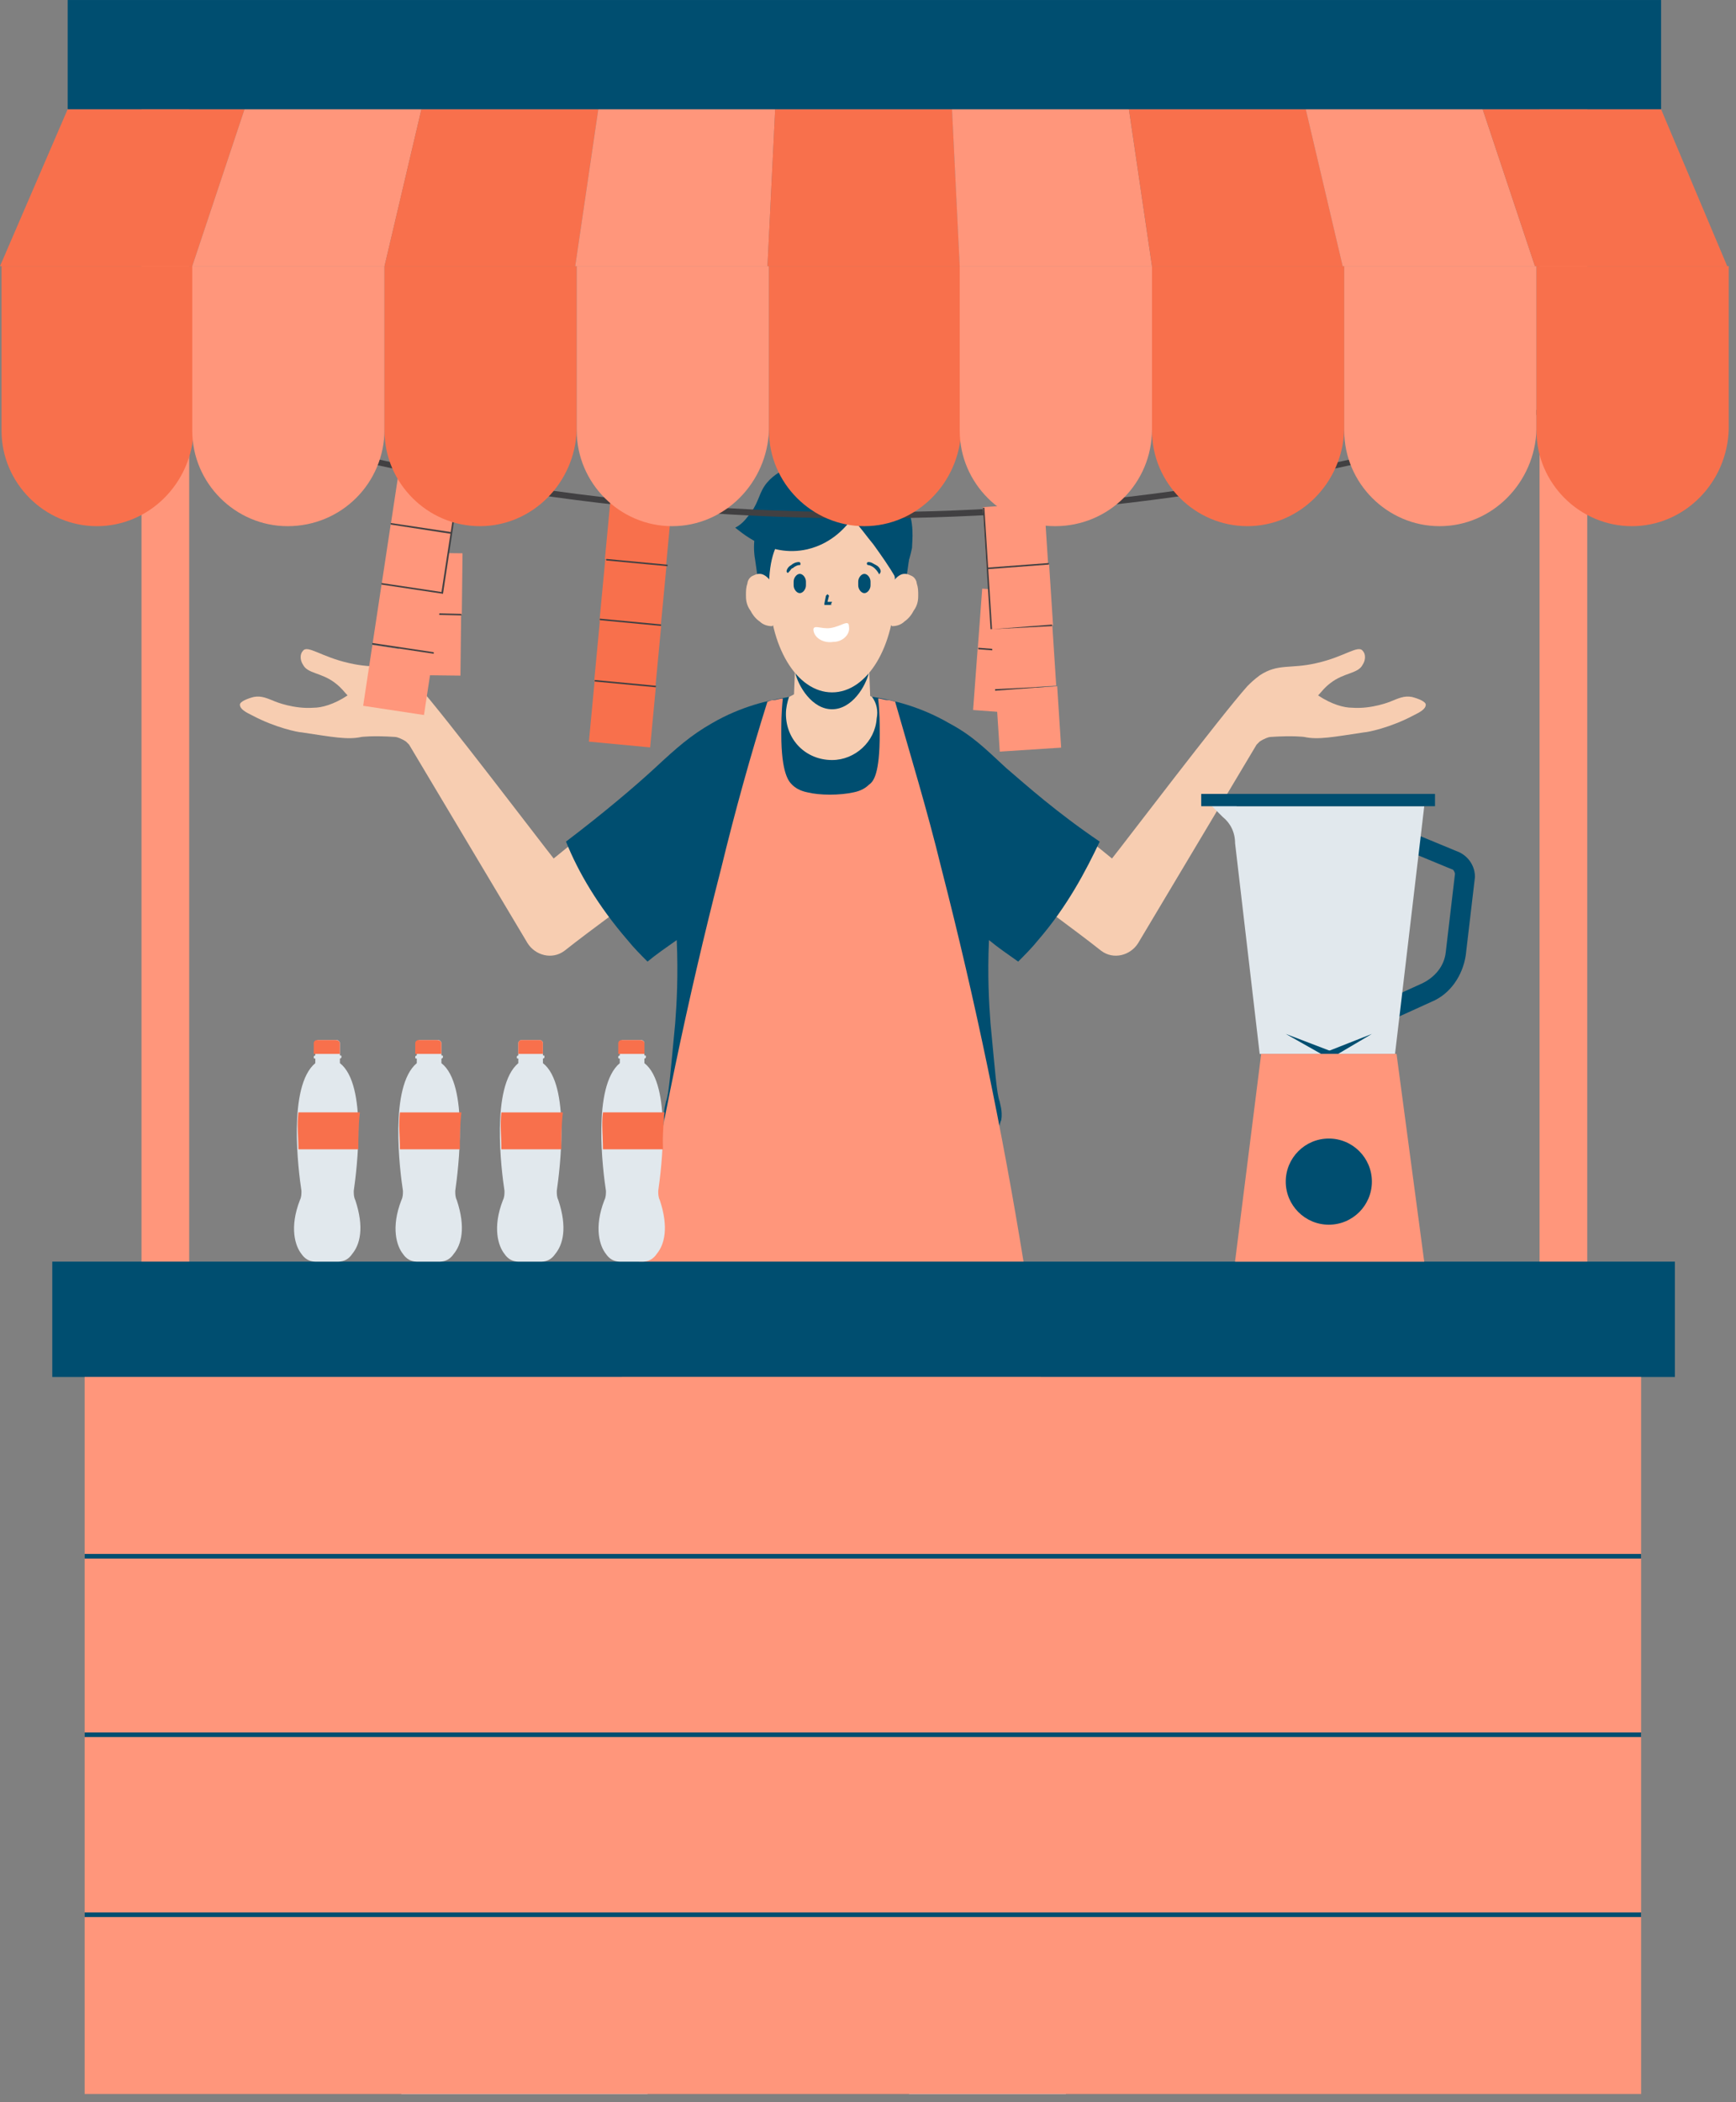<?xml version="1.0" encoding="utf-8"?>
<svg xmlns="http://www.w3.org/2000/svg" fill="none" height="100%" overflow="visible" preserveAspectRatio="none" style="display: block;" viewBox="0 0 152 184" width="100%">
<rect x="0" y="0" width="152" height="184" fill="#808080" stroke="none"/>
<g id="Group">
<g id="Group_2">
<g id="Group_3">
<g id="Group_4">
<path d="M55.215 175.335H49.155L51.714 164.696H57.774L55.215 175.335Z" fill="#F7CDB1" id="Vector"/>
</g>
<g id="Group_5">
<path d="M56.156 175.334C56.156 174.796 55.752 174.526 55.213 174.526C54.54 174.661 53.732 174.796 52.789 174.796C51.847 174.796 51.039 174.661 50.365 174.526C50.096 174.392 49.827 174.122 49.557 173.853C49.423 173.584 49.423 173.449 49.288 173.449C48.884 173.18 47.941 174.257 47.807 174.392C46.46 175.873 44.44 176.412 42.689 177.085C41.343 177.489 38.649 178.162 37.976 178.297C37.572 178.432 37.033 178.566 36.495 178.97C35.687 179.644 35.283 180.721 35.148 181.26H56.695C56.425 179.24 56.291 177.354 56.156 175.334Z" fill="#004E70" id="Vector_2"/>
</g>
<g id="Group_6">
<path d="M56.695 183.279C56.695 182.606 56.695 181.933 56.695 181.125H35.148V183.279H56.695Z" fill="#E1E8ED" id="Vector_3"/>
</g>
<g id="Group_7">
<g id="Group_8">
<path d="M48.611 177.084C48.477 177.084 48.477 177.084 48.611 177.084C47.938 176.546 47.399 176.276 46.726 176.007C46.456 175.872 46.187 175.872 45.918 175.738C45.783 175.738 45.783 175.603 45.783 175.603C45.783 175.468 45.918 175.468 45.918 175.468C46.187 175.468 46.456 175.603 46.726 175.738C47.399 176.007 48.072 176.411 48.611 176.815C48.746 176.815 48.746 176.95 48.611 177.084Z" fill="#E1E8ED" id="Vector_4"/>
</g>
<g id="Group_9">
<path d="M46.459 178.026C46.324 178.026 46.324 177.891 46.459 178.026C45.785 177.487 45.247 177.218 44.573 176.949C44.304 176.814 44.035 176.814 43.765 176.679C43.631 176.679 43.631 176.545 43.631 176.545C43.631 176.41 43.765 176.41 43.765 176.41C44.035 176.41 44.304 176.545 44.573 176.679C45.247 176.949 45.92 177.353 46.459 177.757C46.593 177.757 46.593 177.891 46.459 178.026Z" fill="#E1E8ED" id="Vector_5"/>
</g>
<g id="Group_10">
<path d="M44.17 178.702C43.497 178.163 42.958 177.894 42.285 177.625C42.015 177.49 41.746 177.49 41.477 177.355C41.342 177.355 41.342 177.221 41.342 177.221C41.342 177.086 41.477 177.086 41.477 177.086C41.746 177.086 42.015 177.221 42.285 177.355C42.958 177.625 43.631 178.029 44.17 178.433C44.439 178.433 44.439 178.567 44.17 178.702C44.305 178.702 44.305 178.702 44.17 178.702Z" fill="#E1E8ED" id="Vector_6"/>
</g>
</g>
</g>
<g id="Group_11">
<g id="Group_12">
<path d="M86.724 175.335H80.664L79.856 164.696H85.916L86.724 175.335Z" fill="#F7CDB1" id="Vector_7"/>
</g>
<g id="Group_13">
<path d="M92.247 179.375C91.035 178.028 89.823 178.028 88.611 176.951C88.342 176.816 88.073 176.547 87.803 176.143C87.399 175.604 87.13 175.2 86.995 174.796C86.995 174.662 86.861 174.527 86.726 174.527C86.322 174.258 85.514 173.988 84.571 173.854C84.302 173.854 83.763 173.719 83.225 173.854C82.955 173.854 82.686 173.988 82.686 173.988C82.147 174.123 81.878 174.392 81.609 174.662C81.339 174.796 80.935 175.066 80.397 175.335C80.127 175.47 79.993 175.604 79.993 175.874V176.008C79.858 176.682 79.858 177.355 79.858 177.49C79.723 178.971 79.589 179.914 79.589 181.395H93.325C93.19 180.722 92.921 180.048 92.247 179.375Z" fill="#004E70" id="Vector_8"/>
</g>
<g id="Group_14">
<path d="M93.325 183.279V181.125H79.589C79.589 181.798 79.589 182.471 79.589 183.279H93.325Z" fill="#E1E8ED" id="Vector_9"/>
</g>
<g id="Group_15">
<g id="Group_16">
<path d="M83.359 175.739C83.225 175.739 83.225 175.739 83.225 175.604C83.225 175.469 83.225 175.469 83.359 175.335C84.033 175.065 84.841 174.931 85.514 175.065C85.783 175.065 86.052 175.065 86.322 175.2C86.457 175.2 86.457 175.335 86.457 175.335C86.457 175.469 86.322 175.469 86.322 175.469C86.052 175.469 85.783 175.335 85.514 175.335C84.706 175.469 84.033 175.469 83.359 175.739Z" fill="#E1E8ED" id="Vector_10"/>
</g>
<g id="Group_17">
<path d="M84.3 177.354C84.166 177.354 84.166 177.354 84.166 177.219C84.166 177.084 84.166 177.084 84.3 176.95C84.974 176.68 85.782 176.546 86.455 176.68C86.725 176.68 86.994 176.68 87.263 176.815C87.398 176.815 87.398 176.95 87.398 176.95C87.398 177.084 87.263 177.084 87.263 177.084C86.994 177.084 86.725 176.95 86.455 176.95C85.782 177.084 84.974 177.219 84.3 177.354Z" fill="#E1E8ED" id="Vector_11"/>
</g>
<g id="Group_18">
<path d="M85.244 178.835C85.11 178.835 85.109 178.835 85.109 178.701C85.109 178.566 85.11 178.566 85.244 178.431C85.918 178.162 86.725 178.027 87.399 178.162C87.668 178.162 87.938 178.162 88.207 178.297C88.341 178.297 88.341 178.431 88.341 178.431C88.341 178.566 88.207 178.566 88.207 178.566C87.938 178.566 87.668 178.431 87.399 178.431C86.725 178.566 86.052 178.701 85.244 178.835C85.379 178.835 85.379 178.835 85.244 178.835Z" fill="#E1E8ED" id="Vector_12"/>
</g>
</g>
</g>
<g id="Group_19">
<path d="M87.533 171.159C86.86 146.65 86.321 122.14 85.648 97.766C81.339 98.574 76.491 99.382 70.835 99.516C66.66 99.651 62.755 99.651 59.253 99.247C56.022 123.083 52.924 146.784 49.692 170.62C53.059 171.159 56.291 171.563 59.657 172.101C63.563 153.248 67.603 134.395 71.508 115.542C73.663 134.395 75.952 153.248 78.107 172.101C81.339 171.832 84.436 171.563 87.533 171.159Z" fill="#85D3FF" id="Vector_13"/>
</g>
<g id="Group_20">
<path d="M59.116 108.944L58.982 108.675C59.924 108.136 60.732 107.328 61.271 106.52C62.079 105.308 62.214 103.961 62.348 103.153H62.618C62.618 103.961 62.348 105.308 61.54 106.655C60.867 107.597 60.059 108.405 59.116 108.944Z" fill="#52AFE2" id="Vector_14"/>
</g>
<g id="Group_21">
<path d="M84.973 107.599C84.299 107.195 83.357 106.522 82.549 105.31C81.741 103.963 81.472 102.617 81.472 101.809H81.741C81.741 102.617 82.01 103.829 82.818 105.175C83.491 106.253 84.434 107.061 85.107 107.33L84.973 107.599Z" fill="#52AFE2" id="Vector_15"/>
</g>
<g id="Group_22">
<path d="M73.123 115.946L69.891 115.542V115.273L73.258 115.677L73.123 115.946Z" fill="#52AFE2" id="Vector_16"/>
</g>
<g id="Group_23">
<g id="Group_24">
<g id="Group_25">
<path d="M48.478 75.142C47.401 73.795 38.917 62.618 36.628 60.059C36.358 59.79 36.089 59.521 35.55 59.117C33.934 58.039 32.857 58.578 30.568 58.039C28.144 57.501 26.932 56.423 26.528 56.962C26.258 57.231 26.258 57.77 26.528 58.174C26.932 58.982 28.144 58.847 29.356 59.79C29.894 60.194 30.164 60.598 30.433 60.867C29.221 61.675 28.144 61.945 27.47 61.945C25.72 62.079 24.104 61.406 24.104 61.406C23.43 61.137 22.892 60.867 22.218 61.002C21.68 61.137 21.006 61.406 21.006 61.675C21.006 62.079 21.545 62.349 22.084 62.618C24.104 63.695 26.124 64.099 26.393 64.099C29.086 64.503 30.433 64.773 31.645 64.503C31.645 64.503 32.588 64.369 34.608 64.503C34.742 64.503 35.146 64.638 35.55 64.907C35.685 65.042 35.685 65.042 35.82 65.177L46.189 82.549C46.862 83.626 48.343 84.03 49.421 83.222C51.98 81.202 54.673 79.317 57.231 77.296C56.828 76.085 56.02 74.064 54.134 72.448C53.73 72.044 53.326 71.775 52.922 71.641C51.306 72.853 49.959 73.93 48.478 75.142Z" fill="#F7CDB1" id="Vector_17"/>
</g>
</g>
<g id="Group_26">
<g id="Group_27">
<path d="M97.364 75.142C98.441 73.795 106.925 62.618 109.215 60.059C109.484 59.79 109.753 59.52 110.292 59.117C111.908 58.039 112.985 58.578 115.274 58.039C117.698 57.501 118.91 56.423 119.314 56.962C119.584 57.231 119.584 57.77 119.314 58.174C118.91 58.982 117.698 58.847 116.486 59.79C115.948 60.194 115.678 60.598 115.409 60.867C116.621 61.675 117.698 61.944 118.372 61.944C120.122 62.079 121.738 61.406 121.738 61.406C122.412 61.136 122.95 60.867 123.624 61.002C124.162 61.136 124.836 61.406 124.836 61.675C124.836 62.079 124.297 62.348 123.758 62.618C121.738 63.695 119.718 64.099 119.449 64.099C116.756 64.503 115.409 64.772 114.197 64.503C114.197 64.503 113.254 64.368 111.234 64.503C111.1 64.503 110.696 64.638 110.292 64.907C110.157 65.042 110.157 65.042 110.023 65.176L99.653 82.548C98.98 83.626 97.499 84.03 96.421 83.222C93.863 81.202 91.169 79.316 88.611 77.296C89.015 76.084 89.823 74.064 91.708 72.448C92.112 72.044 92.516 71.775 92.92 71.64C94.536 72.852 95.883 73.93 97.364 75.142Z" fill="#F7CDB1" id="Vector_18"/>
</g>
</g>
</g>
<g id="Group_28">
<path d="M88.072 67.198C86.187 65.448 85.109 64.37 83.089 63.293C80.531 61.812 78.107 61.273 76.491 61.004C74.067 61.004 71.508 61.004 69.084 61.004C67.333 61.273 64.909 61.812 62.351 63.293C60.465 64.37 59.253 65.448 57.368 67.198C55.617 68.814 52.924 71.104 49.557 73.662C50.635 76.356 52.386 79.318 54.944 82.281C55.483 82.954 56.156 83.627 56.695 84.166C57.503 83.493 58.311 82.954 59.253 82.281C59.388 85.378 59.253 87.802 59.119 89.553C58.715 93.728 58.58 95.747 58.311 96.421C58.311 96.555 58.041 97.229 58.176 98.037C58.176 98.306 58.311 98.575 58.445 98.71C58.715 99.249 59.253 99.383 59.388 99.383C62.216 100.326 83.628 100.326 86.456 99.383C86.591 99.383 87.264 99.249 87.399 98.71C87.533 98.575 87.533 98.306 87.668 98.037C87.803 97.229 87.533 96.555 87.533 96.421C87.264 95.747 87.129 93.728 86.725 89.553C86.591 87.802 86.456 85.378 86.591 82.281C87.399 82.954 88.207 83.493 89.149 84.166C89.688 83.627 90.361 82.954 90.9 82.281C93.459 79.318 95.075 76.221 96.287 73.662C92.516 71.104 89.957 68.814 88.072 67.198Z" fill="#004E70" id="Vector_19"/>
</g>
<g id="Group_29">
<g id="Group_30">
<path d="M76.759 62.887C76.624 64.907 74.874 66.523 72.854 66.523C70.564 66.523 68.814 64.773 68.814 62.483C68.814 61.945 68.948 61.406 69.083 61.002L72.719 59.117L76.355 61.002C76.759 61.541 76.894 62.214 76.759 62.887Z" fill="#F7CDB1" id="Vector_20"/>
</g>
<g id="Group_31">
<path d="M72.854 65.178C70.969 65.178 69.353 63.562 69.487 61.676L69.622 58.175H76.086L76.221 61.676C76.355 63.562 74.739 65.178 72.854 65.178Z" fill="#F7CDB1" id="Vector_21"/>
</g>
<g id="Group_32">
<path d="M72.852 62.08C74.603 62.08 75.814 60.06 76.084 58.848C76.353 57.905 76.219 56.962 76.084 56.424H69.62C69.485 56.962 69.35 57.77 69.62 58.848C69.889 60.06 71.101 62.08 72.852 62.08Z" fill="#004E70" id="Vector_22"/>
</g>
</g>
<g id="Group_33">
<path d="M79.048 52.787H66.659L66.12 49.017C65.85 47.535 66.12 46.054 66.928 44.707C68.14 42.687 70.294 41.206 72.853 41.206C75.412 41.206 77.701 42.553 78.778 44.707C79.452 46.054 79.721 47.535 79.586 49.017L79.048 52.787Z" fill="#004E70" id="Vector_23"/>
</g>
<g id="Group_34">
<path d="M78.374 51.444C78.374 56.562 75.95 60.601 72.853 60.601C69.755 60.601 67.331 56.562 67.331 51.444C67.331 46.327 69.755 45.384 72.853 45.384C75.95 45.384 78.374 46.327 78.374 51.444Z" fill="#F7CDB1" id="Vector_24"/>
</g>
<g id="Group_35">
<g id="Group_36">
<g id="Group_37">
<path d="M77.703 51.978C77.838 51.305 78.511 50.228 79.184 50.228C79.319 50.228 79.454 50.228 79.723 50.362C80.127 50.497 80.262 50.901 80.262 51.036C80.396 51.44 80.397 51.709 80.397 52.113C80.397 52.382 80.396 52.921 79.992 53.46C79.858 53.729 79.588 54.133 79.184 54.402C78.915 54.672 78.511 54.806 78.107 54.806C77.569 54.402 77.434 52.921 77.703 51.978Z" fill="#F7CDB1" id="Vector_25"/>
</g>
<g id="Group_38">
<path d="M69.006 50.137C68.872 50.137 68.871 50.002 68.871 50.002C68.871 49.867 69.006 49.598 69.275 49.463C69.41 49.329 69.68 49.194 69.949 49.194C69.949 49.194 70.084 49.194 70.084 49.329C70.084 49.463 70.084 49.463 69.949 49.463C69.814 49.463 69.545 49.598 69.41 49.733C69.275 49.733 69.276 49.867 69.006 50.137C69.141 50.137 69.141 50.137 69.006 50.137Z" fill="#004E70" id="Vector_26"/>
</g>
</g>
<g id="Group_39">
<g id="Group_40">
<path d="M68.007 51.979C67.872 51.306 67.199 50.228 66.525 50.228C66.391 50.228 66.256 50.228 65.987 50.363C65.583 50.498 65.448 50.902 65.448 51.036C65.314 51.44 65.314 51.71 65.314 52.114C65.314 52.383 65.314 52.922 65.718 53.46C65.852 53.73 66.121 54.134 66.525 54.403C66.795 54.672 67.199 54.807 67.603 54.807C68.141 54.403 68.276 52.922 68.007 51.979Z" fill="#F7CDB1" id="Vector_27"/>
</g>
<g id="Group_41">
<path d="M76.977 50.271C76.842 50.271 76.842 50.271 76.977 50.271C76.842 50.002 76.708 49.867 76.573 49.733C76.438 49.598 76.169 49.463 76.034 49.463C75.9 49.463 75.9 49.329 75.9 49.329C75.9 49.194 76.034 49.194 76.034 49.194C76.304 49.194 76.438 49.329 76.708 49.463C76.977 49.598 77.112 49.867 77.112 50.002C77.112 50.137 76.977 50.271 76.977 50.271Z" fill="#004E70" id="Vector_28"/>
</g>
</g>
</g>
<g id="Group_42">
<path d="M65.446 45.248C66.389 44.17 66.389 43.362 66.928 42.554C68.005 40.938 70.294 40.4 71.91 40.4C73.392 40.534 74.469 41.073 75.008 41.477C75.412 41.477 78.105 42.016 79.317 44.17C80.125 45.652 79.856 47.402 79.856 47.941C79.721 48.614 79.586 49.018 79.452 49.422C79.048 49.826 78.778 50.096 78.374 50.499C77.836 49.557 77.162 48.614 76.489 47.672C75.816 46.864 75.277 46.056 74.604 45.382C74.2 45.921 72.988 47.537 70.698 48.076C67.197 48.884 64.638 46.325 64.369 46.19C64.638 46.056 65.042 45.786 65.446 45.248Z" fill="#004E70" id="Vector_29"/>
</g>
<g id="Group_43">
<g id="Group_44">
<g id="Group_45">
<path d="M75.683 51.916C75.413 51.916 75.144 51.578 75.144 51.241V50.904C75.144 50.566 75.413 50.229 75.683 50.229C75.952 50.229 76.221 50.566 76.221 50.904V51.241C76.221 51.578 75.952 51.916 75.683 51.916Z" fill="#004E70" id="Vector_30"/>
</g>
</g>
<g id="Group_46">
<g id="Group_47">
<path d="M70.027 51.915C70.297 51.915 70.566 51.577 70.566 51.24V50.903C70.566 50.565 70.297 50.228 70.027 50.228C69.758 50.228 69.489 50.565 69.489 50.903V51.24C69.489 51.577 69.758 51.915 70.027 51.915Z" fill="#004E70" id="Vector_31"/>
</g>
</g>
<g id="Group_48">
<path d="M72.722 52.948H72.318H72.183V52.813L72.318 52.14L72.453 52.005L72.587 52.14L72.453 52.678H72.856C72.856 52.678 72.856 52.678 72.722 52.948C72.856 52.948 72.856 52.813 72.722 52.948Z" fill="#004E70" id="Vector_32"/>
</g>
<g id="Group_49">
<path d="M74.333 54.833C74.468 55.507 73.794 56.18 72.986 56.18C72.178 56.315 71.371 55.911 71.236 55.237C71.101 54.564 71.909 55.103 72.717 54.968C73.66 54.833 74.333 54.16 74.333 54.833Z" fill="white" id="Vector_33"/>
</g>
</g>
<g id="Group_50">
<path d="M93.455 142.476C91.84 121.872 88.473 99.517 82.413 75.951C81.201 70.968 79.719 66.12 78.373 61.407C78.238 61.407 77.969 61.272 77.7 61.272C77.43 61.272 77.161 61.138 76.891 61.138C77.026 62.349 77.026 63.427 77.026 64.235C77.026 67.736 76.487 68.409 76.084 68.679C75.814 68.948 75.41 69.217 74.737 69.352C73.525 69.621 71.774 69.621 70.697 69.352C70.024 69.217 69.62 68.948 69.35 68.679C69.081 68.409 68.408 67.736 68.408 64.235C68.408 63.427 68.408 62.349 68.542 61.138C68.273 61.138 68.004 61.272 67.734 61.272C67.465 61.272 67.33 61.407 67.196 61.407C65.714 66.12 64.368 70.968 63.156 75.951C57.096 99.517 53.729 121.872 52.113 142.476C56.557 144.092 63.694 146.112 72.582 146.112C81.74 146.112 89.011 144.092 93.455 142.476Z" fill="#FF967B" id="Vector_34"/>
</g>
</g>
<g id="Group_51">
<g id="Group_52">
<g id="Group_53">
<path d="M16.565 3.772H12.39V116.622H16.565V3.772Z" fill="#FF967B" id="Vector_35"/>
</g>
<g id="Group_54">
<path d="M138.975 3.773H134.801V116.623H138.975V3.773Z" fill="#FF967B" id="Vector_36"/>
</g>
</g>
<g id="Group_55">
<path d="M146.651 110.426H4.578V120.526H146.651V110.426Z" fill="#004E70" id="Vector_37"/>
</g>
<g id="Group_56">
<g id="Group_57">
<path d="M143.692 120.525H7.41V183.28H143.692V120.525Z" fill="#FF967B" id="Vector_38"/>
</g>
<g id="Group_58">
<g id="Group_59">
<path d="M143.692 136.012H7.41V136.416H143.692V136.012Z" fill="#004E70" id="Vector_39"/>
</g>
<g id="Group_60">
<path d="M143.692 151.635H7.41V152.039H143.692V151.635Z" fill="#004E70" id="Vector_40"/>
</g>
<g id="Group_61">
<path d="M143.692 167.389H7.41V167.793H143.692V167.389Z" fill="#004E70" id="Vector_41"/>
</g>
</g>
</g>
<g id="Group_62">
<g id="Group_63">
<g id="Group_64">
<g id="Group_65">
<path d="M91.372 51.921L86 51.522L85.601 56.894L90.973 57.293L91.372 51.921Z" fill="#FF967B" id="Vector_42"/>
</g>
<g id="Group_66">
<path d="M90.973 57.172L85.601 56.773L85.202 62.145L90.574 62.544L90.973 57.172Z" fill="#FF967B" id="Vector_43"/>
</g>
</g>
<g id="Group_67">
<path d="M90.902 57.233L85.65 56.828V56.694L90.902 57.098V57.233Z" fill="#414042" id="Vector_44"/>
</g>
</g>
<g id="Group_68">
<g id="Group_69">
<g id="Group_70">
<path d="M35.049 53.753L40.435 53.814L40.497 48.428L35.111 48.367L35.049 53.753Z" fill="#FF967B" id="Vector_45"/>
</g>
<g id="Group_71">
<path d="M34.928 59.072L40.315 59.134L40.376 53.748L34.99 53.686L34.928 59.072Z" fill="#FF967B" id="Vector_46"/>
</g>
</g>
<g id="Group_72">
<path d="M40.401 53.867L35.014 53.733V53.598L40.401 53.733V53.867Z" fill="#414042" id="Vector_47"/>
</g>
</g>
<g id="Group_73">
<path d="M75.684 45.373C54.811 45.373 34.207 42.142 14.411 35.543L14.546 35.139C34.342 41.603 54.945 44.835 75.684 44.835C96.422 44.835 117.026 41.603 136.822 35.139L136.957 35.543C117.026 42.142 96.422 45.373 75.684 45.373Z" fill="#414042" id="Vector_48"/>
</g>
<g id="Group_74">
<g id="Group_75">
<g id="Group_76">
<path d="M86.399 49.763L91.774 49.414L91.426 44.039L86.051 44.388L86.399 49.763Z" fill="#FF967B" id="Vector_49"/>
</g>
<g id="Group_77">
<path d="M86.826 55.056L92.201 54.707L91.853 49.332L86.477 49.68L86.826 55.056Z" fill="#FF967B" id="Vector_50"/>
</g>
<g id="Group_78">
<path d="M87.105 60.361L92.48 60.012L92.132 54.637L86.756 54.985L87.105 60.361Z" fill="#FF967B" id="Vector_51"/>
</g>
<g id="Group_79">
<path d="M87.537 65.786L92.912 65.438L92.564 60.062L87.188 60.411L87.537 65.786Z" fill="#FF967B" id="Vector_52"/>
</g>
</g>
<g id="Group_80">
<g id="Group_81">
<path d="M86.457 49.816V49.682L91.844 49.278V49.413L86.457 49.816Z" fill="#414042" id="Vector_53"/>
</g>
<g id="Group_82">
<path d="M86.728 55.07L86.055 44.431H86.189L86.863 55.07H86.728Z" fill="#414042" id="Vector_54"/>
</g>
<g id="Group_83">
<path d="M86.864 55.072L92.116 54.668V54.802L86.864 55.072Z" fill="#414042" id="Vector_55"/>
</g>
<g id="Group_84">
<path d="M87.128 60.455V60.321L92.515 60.051L87.128 60.455Z" fill="#414042" id="Vector_56"/>
</g>
</g>
</g>
<g id="Group_85">
<g id="Group_86">
<g id="Group_87">
<path d="M52.961 48.945L58.324 49.452L58.83 44.089L53.467 43.582L52.961 48.945Z" fill="#F8704C" id="Vector_57"/>
</g>
<g id="Group_88">
<path d="M52.487 54.354L57.85 54.861L58.357 49.498L52.994 48.991L52.487 54.354Z" fill="#F8704C" id="Vector_58"/>
</g>
<g id="Group_89">
<path d="M52.023 59.633L57.386 60.14L57.893 54.777L52.53 54.27L52.023 59.633Z" fill="#F8704C" id="Vector_59"/>
</g>
<g id="Group_90">
<path d="M51.562 64.912L56.925 65.418L57.431 60.055L52.069 59.549L51.562 64.912Z" fill="#F8704C" id="Vector_60"/>
</g>
</g>
<g id="Group_91">
<g id="Group_92">
<path d="M53.094 48.921L53.081 49.055L58.444 49.561L58.457 49.427L53.094 48.921Z" fill="#414042" id="Vector_61"/>
</g>
<g id="Group_93">
<path d="M52.519 54.146L52.506 54.28L57.869 54.787L57.882 54.653L52.519 54.146Z" fill="#414042" id="Vector_62"/>
</g>
<g id="Group_94">
<path d="M52.073 59.515L52.06 59.65L57.423 60.156L57.436 60.022L52.073 59.515Z" fill="#414042" id="Vector_63"/>
</g>
</g>
</g>
<g id="Group_95">
<g id="Group_96">
<g id="Group_97">
<path d="M40.35 41.372L35.025 40.565L34.218 45.89L39.544 46.697L40.35 41.372Z" fill="#FF967B" id="Vector_64"/>
</g>
<g id="Group_98">
<path d="M39.547 46.622L34.222 45.815L33.415 51.141L38.74 51.948L39.547 46.622Z" fill="#FF967B" id="Vector_65"/>
</g>
<g id="Group_99">
<path d="M38.747 51.875L33.422 51.068L32.615 56.394L37.94 57.201L38.747 51.875Z" fill="#FF967B" id="Vector_66"/>
</g>
<g id="Group_100">
<path d="M37.93 57.257L32.605 56.45L31.798 61.776L37.123 62.583L37.93 57.257Z" fill="#FF967B" id="Vector_67"/>
</g>
</g>
<g id="Group_101">
<g id="Group_102">
<path d="M39.459 46.72L34.208 45.912V45.778L39.594 46.586L39.459 46.72Z" fill="#414042" id="Vector_68"/>
</g>
<g id="Group_103">
<path d="M38.788 51.971L38.654 51.837L40.27 41.333H40.404L38.788 51.971Z" fill="#414042" id="Vector_69"/>
</g>
<g id="Group_104">
<path d="M38.783 51.972L33.397 51.164V51.029L38.783 51.837V51.972Z" fill="#414042" id="Vector_70"/>
</g>
<g id="Group_105">
<path d="M37.976 57.222L32.589 56.414V56.279L37.976 57.087V57.222Z" fill="#414042" id="Vector_71"/>
</g>
</g>
</g>
</g>
<g id="Group_106">
<g id="Group_107">
<g id="Group_108">
<path d="M31.108 105.039C30.974 104.769 30.974 104.5 30.974 104.231C31.243 102.345 32.185 94.939 29.762 93.053V92.65C29.762 92.65 29.896 92.65 29.896 92.515C29.896 92.38 29.896 92.38 29.762 92.38V91.303C29.762 91.168 29.627 91.034 29.492 91.034H27.876C27.741 91.034 27.607 91.168 27.607 91.303V92.38C27.607 92.38 27.472 92.38 27.472 92.515C27.472 92.65 27.472 92.65 27.607 92.65V93.053C25.183 95.073 26.125 102.48 26.395 104.231C26.395 104.5 26.395 104.769 26.26 105.039C25.317 107.463 25.856 109.079 26.395 109.752C26.664 110.156 27.068 110.425 27.607 110.425H29.627C30.166 110.425 30.57 110.156 30.839 109.752C31.512 108.944 31.916 107.463 31.108 105.039Z" fill="#E1E8ED" id="Vector_72"/>
</g>
<g id="Group_109">
<path d="M29.759 91.303V92.246H27.47V91.303C27.47 91.168 27.605 91.034 27.739 91.034H29.355C29.625 91.034 29.759 91.168 29.759 91.303Z" fill="#F8704C" id="Vector_73"/>
</g>
<g id="Group_110">
<path d="M31.377 100.595H26.125C26.125 99.518 25.991 98.441 26.125 97.363H31.512C31.377 98.441 31.377 99.653 31.377 100.595Z" fill="#F8704C" id="Vector_74"/>
</g>
</g>
<g id="Group_111">
<g id="Group_112">
<path d="M39.994 105.039C39.86 104.77 39.86 104.5 39.86 104.231C40.129 102.346 41.072 94.939 38.648 93.054V92.65C38.648 92.65 38.782 92.65 38.782 92.515C38.782 92.38 38.782 92.38 38.648 92.38V91.303C38.648 91.168 38.513 91.034 38.378 91.034H36.763C36.628 91.034 36.493 91.168 36.493 91.303V92.38C36.493 92.38 36.358 92.38 36.358 92.515C36.358 92.65 36.358 92.65 36.493 92.65V93.054C34.069 95.074 35.012 102.48 35.281 104.231C35.281 104.5 35.281 104.77 35.147 105.039C34.204 107.463 34.742 109.079 35.281 109.752C35.55 110.156 35.954 110.425 36.493 110.425H38.513C39.052 110.425 39.456 110.156 39.725 109.752C40.398 108.944 40.802 107.463 39.994 105.039Z" fill="#E1E8ED" id="Vector_75"/>
</g>
<g id="Group_113">
<path d="M38.646 91.303V92.246H36.357V91.303C36.357 91.168 36.492 91.034 36.626 91.034H38.242C38.512 91.034 38.646 91.168 38.646 91.303Z" fill="#F8704C" id="Vector_76"/>
</g>
<g id="Group_114">
<path d="M40.266 100.595H35.014C35.014 99.518 34.88 98.441 35.014 97.364H40.401C40.266 98.441 40.266 99.653 40.266 100.595Z" fill="#F8704C" id="Vector_77"/>
</g>
</g>
<g id="Group_115">
<g id="Group_116">
<path d="M48.885 105.039C48.751 104.77 48.751 104.5 48.751 104.231C49.02 102.346 49.962 94.939 47.538 93.054V92.65C47.538 92.65 47.673 92.65 47.673 92.515C47.673 92.38 47.673 92.38 47.538 92.38V91.303C47.538 91.168 47.404 91.034 47.269 91.034H45.653C45.519 91.034 45.384 91.168 45.384 91.303V92.38C45.384 92.38 45.249 92.38 45.249 92.515C45.249 92.65 45.249 92.65 45.384 92.65V93.054C42.96 95.074 43.903 102.48 44.172 104.231C44.172 104.5 44.172 104.77 44.037 105.039C43.094 107.463 43.633 109.079 44.172 109.752C44.441 110.156 44.845 110.426 45.384 110.426H47.404C47.943 110.426 48.346 110.156 48.616 109.752C49.289 108.944 49.693 107.463 48.885 105.039Z" fill="#E1E8ED" id="Vector_78"/>
</g>
<g id="Group_117">
<path d="M47.537 91.303V92.246H45.382V91.303C45.382 91.168 45.517 91.034 45.651 91.034H47.267C47.402 91.034 47.537 91.168 47.537 91.303Z" fill="#F8704C" id="Vector_79"/>
</g>
<g id="Group_118">
<path d="M49.151 100.595H43.899C43.899 99.518 43.765 98.441 43.899 97.364H49.286C49.151 98.441 49.151 99.653 49.151 100.595Z" fill="#F8704C" id="Vector_80"/>
</g>
</g>
<g id="Group_119">
<g id="Group_120">
<path d="M57.769 105.039C57.634 104.77 57.634 104.5 57.634 104.231C57.904 102.346 58.846 94.939 56.422 93.054V92.65C56.422 92.65 56.557 92.65 56.557 92.515C56.557 92.38 56.557 92.38 56.422 92.38V91.303C56.422 91.168 56.288 91.034 56.153 91.034H54.537C54.402 91.034 54.268 91.168 54.268 91.303V92.38C54.268 92.38 54.133 92.38 54.133 92.515C54.133 92.65 54.133 92.65 54.268 92.65V93.054C51.844 95.074 52.786 102.48 53.056 104.231C53.056 104.5 53.056 104.77 52.921 105.039C51.978 107.463 52.517 109.079 53.056 109.752C53.325 110.156 53.729 110.426 54.268 110.426H56.288C56.826 110.426 57.23 110.156 57.5 109.752C58.173 108.944 58.577 107.463 57.769 105.039Z" fill="#E1E8ED" id="Vector_81"/>
</g>
<g id="Group_121">
<path d="M56.426 91.303V92.246H54.136V91.303C54.136 91.168 54.271 91.034 54.406 91.034H56.022C56.291 91.034 56.426 91.168 56.426 91.303Z" fill="#F8704C" id="Vector_82"/>
</g>
<g id="Group_122">
<path d="M58.044 100.595H52.792C52.792 99.518 52.657 98.44 52.792 97.363H58.178C58.044 98.44 58.044 99.652 58.044 100.595Z" fill="#F8704C" id="Vector_83"/>
</g>
</g>
</g>
<g id="Group_123">
<g id="Group_124">
<g id="Group_125">
<path d="M122.006 89.149C121.737 89.149 121.333 89.015 121.198 88.611C121.064 88.207 121.198 87.668 121.602 87.399L124.565 86.052C125.642 85.513 126.45 84.571 126.585 83.359L127.393 76.491C127.393 76.356 127.258 76.087 127.124 76.087L123.218 74.471C122.814 74.336 122.545 73.797 122.814 73.393C122.949 72.989 123.488 72.72 123.892 72.989L127.797 74.605C128.605 75.009 129.144 75.817 129.144 76.76L128.336 83.628C128.066 85.379 126.989 86.995 125.373 87.668L122.41 89.015C122.141 89.149 122.006 89.149 122.006 89.149Z" fill="#004E70" id="Vector_84"/>
</g>
<g id="Group_126">
<path d="M108.275 70.432H107.871H105.985L107.063 71.509C107.736 72.048 108.14 72.856 108.14 73.798L110.295 92.248H122.145L124.704 70.566H108.275V70.432Z" fill="#E1E8ED" id="Vector_85"/>
</g>
<g id="Group_127">
<g id="Group_128">
<path d="M117.156 92.245H115.675L112.577 90.494L117.156 92.245Z" fill="#004E70" id="Vector_86"/>
</g>
<g id="Group_129">
<path d="M115.679 92.244H117.161L120.123 90.494L115.679 92.244Z" fill="#004E70" id="Vector_87"/>
</g>
</g>
<g id="Group_130">
<path d="M125.646 69.488H105.176V70.565H125.646V69.488Z" fill="#004E70" id="Vector_88"/>
</g>
</g>
<g id="Group_131">
<g id="Group_132">
<path d="M124.701 110.427H108.137L110.426 92.247H122.277L124.701 110.427Z" fill="#FF967B" id="Vector_89"/>
</g>
<g id="Group_133">
<path d="M116.348 107.194C118.431 107.194 120.119 105.506 120.119 103.424C120.119 101.341 118.431 99.653 116.348 99.653C114.266 99.653 112.577 101.341 112.577 103.424C112.577 105.506 114.266 107.194 116.348 107.194Z" fill="#004E70" id="Vector_90"/>
</g>
</g>
</g>
<g id="Group_134">
<g id="Group_135">
<g id="Group_136">
<path d="M8.484 46.054C3.905 46.054 0.135 42.283 0.135 37.705V23.295H16.968V37.57C16.833 42.283 13.063 46.054 8.484 46.054Z" fill="#F8704C" id="Vector_91"/>
</g>
<g id="Group_137">
<path d="M25.183 46.054C20.604 46.054 16.834 42.283 16.834 37.705V23.295H33.667V37.57C33.667 42.283 29.896 46.054 25.183 46.054Z" fill="#FF967B" id="Vector_92"/>
</g>
<g id="Group_138">
<path d="M42.015 46.054C37.436 46.054 33.666 42.283 33.666 37.705V23.295H50.499V37.57C50.364 42.283 46.594 46.054 42.015 46.054Z" fill="#F8704C" id="Vector_93"/>
</g>
<g id="Group_139">
<path d="M58.849 46.054C54.27 46.054 50.499 42.283 50.499 37.704V23.295H67.333V37.57C67.198 42.283 63.427 46.054 58.849 46.054Z" fill="#FF967B" id="Vector_94"/>
</g>
<g id="Group_140">
<path d="M75.681 46.054C71.102 46.054 67.331 42.283 67.331 37.705V23.295H84.165V37.57C84.03 42.283 80.259 46.054 75.681 46.054Z" fill="#F8704C" id="Vector_95"/>
</g>
<g id="Group_141">
<path d="M92.381 46.054C87.803 46.054 84.032 42.283 84.032 37.705V23.295H100.865V37.57C100.865 42.283 97.094 46.054 92.381 46.054Z" fill="#FF967B" id="Vector_96"/>
</g>
<g id="Group_142">
<path d="M109.216 46.053C104.637 46.053 100.866 42.283 100.866 37.704V23.295H117.7V37.57C117.565 42.283 113.794 46.053 109.216 46.053Z" fill="#F8704C" id="Vector_97"/>
</g>
<g id="Group_143">
<path d="M126.048 46.054C121.469 46.054 117.699 42.283 117.699 37.704V23.295H134.532V37.57C134.397 42.283 130.627 46.054 126.048 46.054Z" fill="#FF967B" id="Vector_98"/>
</g>
<g id="Group_144">
<path d="M142.88 46.054C138.301 46.054 134.531 42.283 134.531 37.705V23.295H151.364V37.57C151.229 42.283 147.459 46.054 142.88 46.054Z" fill="#F8704C" id="Vector_99"/>
</g>
</g>
<g id="Group_145">
<g id="Group_146">
<path d="M16.833 23.297H7.7959e-05L5.925 9.561H21.412L16.833 23.297Z" fill="#F8704C" id="Vector_100"/>
</g>
<g id="Group_147">
<path d="M33.667 23.297H16.834L21.412 9.561H36.899L33.667 23.297Z" fill="#FF967B" id="Vector_101"/>
</g>
<g id="Group_148">
<path d="M50.364 23.297H33.666L36.898 9.561H52.384L50.364 23.297Z" fill="#F8704C" id="Vector_102"/>
</g>
<g id="Group_149">
<path d="M67.199 23.297H50.366L52.386 9.561H67.873L67.199 23.297Z" fill="#FF967B" id="Vector_103"/>
</g>
<g id="Group_150">
<path d="M84.031 23.297H67.198L67.871 9.561H83.358L84.031 23.297Z" fill="#F8704C" id="Vector_104"/>
</g>
<g id="Group_151">
<path d="M100.863 23.297H84.029L83.356 9.561H98.843L100.863 23.297Z" fill="#FF967B" id="Vector_105"/>
</g>
<g id="Group_152">
<path d="M117.566 23.297H100.867L98.847 9.561H114.334L117.566 23.297Z" fill="#F8704C" id="Vector_106"/>
</g>
<g id="Group_153">
<path d="M134.396 23.297H117.562L114.33 9.561H129.817L134.396 23.297Z" fill="#FF967B" id="Vector_107"/>
</g>
<g id="Group_154">
<path d="M151.231 23.297H134.397L129.819 9.561H145.44L151.231 23.297Z" fill="#F8704C" id="Vector_108"/>
</g>
</g>
<g id="Group_155">
<path d="M145.441 0.001H5.927V9.562H145.441V0.001Z" fill="#004E70" id="Vector_109"/>
</g>
</g>
</g>
</g>
</svg>
